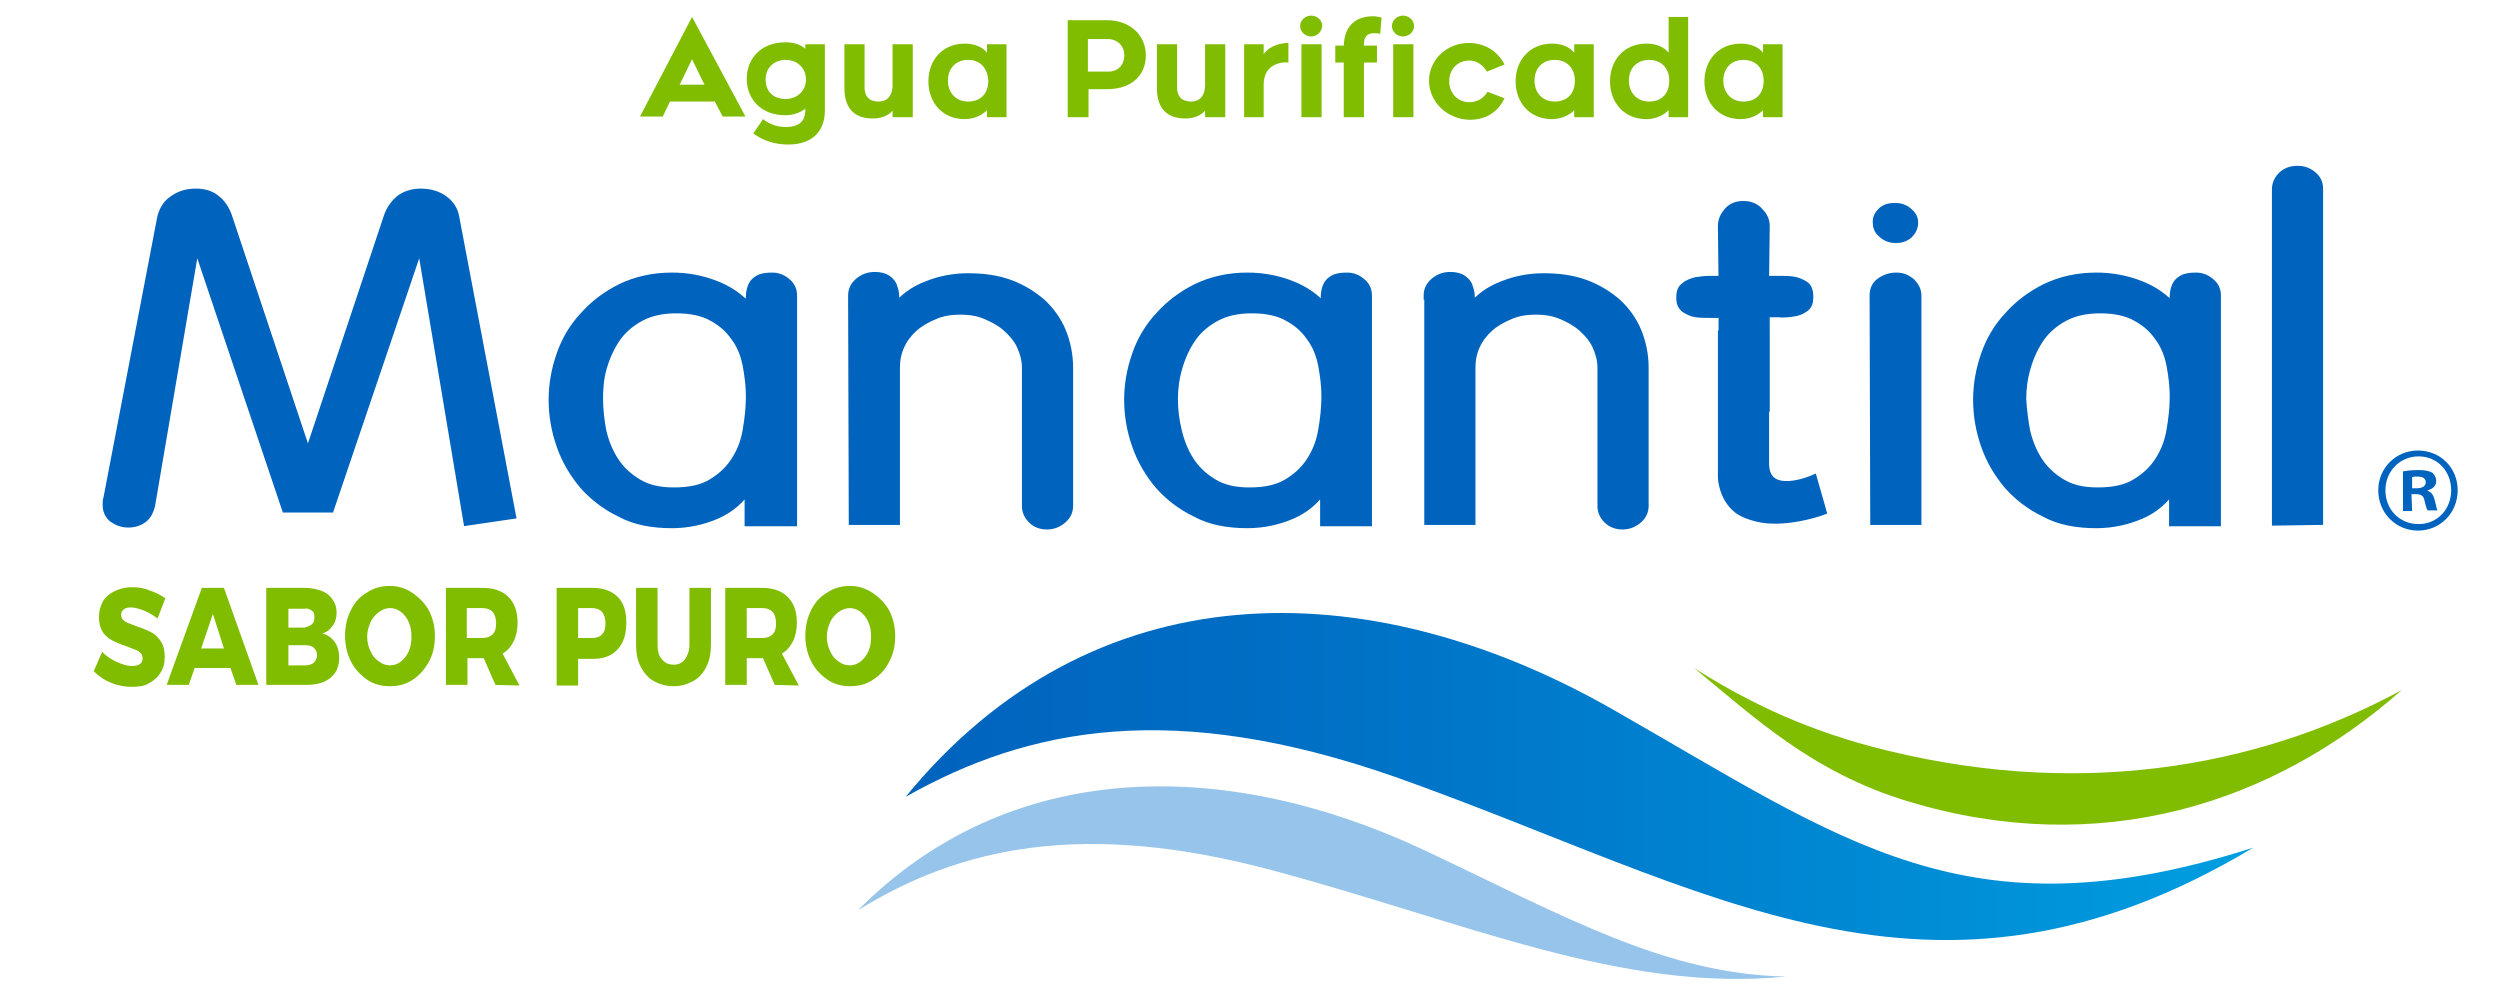 <svg xmlns="http://www.w3.org/2000/svg" xmlns:xlink="http://www.w3.org/1999/xlink" id="Capa_1" x="0px" y="0px" viewBox="0 0 384 154" style="enable-background:new 0 0 384 154;" xml:space="preserve"><style type="text/css">	.st0{fill:#0063BD;}	.st1{fill:#80BC00;}	.st2{fill:#0063BD;stroke:#0063BD;stroke-width:1.261;stroke-miterlimit:10;}	.st3{fill:url(#SVGID_1_);}	.st4{fill:#96C4EA;}</style><g id="Capa_9">	<g>		<g>			<path class="st0" d="M377.5,75.3c0,3.5-2.7,6.2-6.1,6.2c-3.4,0-6.1-2.7-6.1-6.2c0-3.4,2.7-6.1,6.1-6.1    C374.9,69.2,377.5,71.9,377.5,75.3L377.5,75.3z M366.4,75.3c0,2.9,2.1,5.2,5.1,5.2c2.9,0,5-2.3,5-5.2c0-2.9-2.1-5.2-5-5.2    C368.6,70.1,366.4,72.4,366.4,75.3L366.4,75.3z M370.5,78.5h-1.4v-6.1c0.6-0.1,1.3-0.2,2.4-0.2c1.2,0,1.7,0.2,2.1,0.4    c0.3,0.3,0.6,0.7,0.6,1.3c0,0.7-0.5,1.2-1.3,1.4v0.1c0.6,0.2,0.9,0.7,1.1,1.5c0.2,0.9,0.3,1.3,0.4,1.5h-1.5    c-0.2-0.2-0.3-0.8-0.5-1.5c-0.1-0.7-0.5-1-1.3-1h-0.7L370.5,78.5L370.5,78.5z M370.5,75h0.7c0.8,0,1.4-0.3,1.4-0.9    c0-0.6-0.4-0.9-1.3-0.9c-0.4,0-0.6,0-0.8,0.1V75z"></path>		</g>		<g>			<g>				<path class="st1" d="M106.3,2.6l8.2,15.3h-3.5l-1.2-2.3h-6.9l-1.1,2.3h-3.5L106.3,2.6z M108.2,13l-1.9-3.9l-1.9,3.9H108.2z"></path>				<path class="st1" d="M121.1,22.2c-2.1,0-3.9-0.6-5.4-1.7l1.5-2.2c0.9,0.7,2.2,1.3,3.8,1.2c2.4-0.1,2.7-1.6,2.7-2.6v-0.2     c-0.8,0.6-1.8,1-3.1,1c-3.7,0-5.9-2.5-5.9-5.6c0-3.1,2.2-5.6,5.9-5.6c1.3,0,2.3,0.3,3.1,1V6.8h3V17     C126.7,20.2,124.7,22.2,121.1,22.2z M123.8,12.2c0-1.7-1.3-3-3.1-3c-1.9,0-3.1,1.3-3.1,3c0,1.8,1.1,3,3.1,3     C122.5,15.2,123.8,13.9,123.8,12.2z"></path>				<path class="st1" d="M129.7,13.5V6.8h3.1v6.6c0,1.7,1,2.2,2.2,2.2c0.9,0,2.2-0.5,2.1-2.9V6.8h3.1V18h-3.1v-1     c-0.7,0.8-1.8,1.2-3,1.2C130.9,18.2,129.7,16.3,129.7,13.5z"></path>				<path class="st1" d="M151.6,16.9c-0.5,0.6-1.8,1.4-3.4,1.4c-3.5,0-5.6-2.6-5.6-5.8s2.1-5.8,5.6-5.8c1.6,0,2.8,0.6,3.4,1.4V6.8h3     V18h-3V16.9z M148.7,9.2c-1.9,0-3.1,1.3-3.1,3.2c0,1.8,1.2,3.2,3.1,3.2c1.9,0,3.1-1.2,3.1-3.2C151.7,10.5,150.6,9.2,148.7,9.2z"></path>				<path class="st1" d="M176,8.5c0,2.9-2,5.2-6,5.2h-2.8V18h-3.2V3.1h6C173.7,3.1,176,5.5,176,8.5z M172.7,8.5     c0-1.3-0.9-2.5-2.6-2.5h-3v5h3.3C172,10.9,172.7,9.7,172.7,8.5z"></path>				<path class="st1" d="M177.7,13.5V6.8h3.1v6.6c0,1.7,1,2.2,2.2,2.2c0.9,0,2.2-0.5,2.1-2.9V6.8h3.1V18h-3.1v-1     c-0.7,0.8-1.8,1.2-3,1.2C178.9,18.2,177.7,16.3,177.7,13.5z"></path>				<path class="st1" d="M194.1,13V18h-3V6.8h3v1.5c1.1-1.5,3-1.7,3.8-1.7v3C197.2,9.5,194.1,9.6,194.1,13z"></path>				<path class="st1" d="M201.4,5.6c-0.9,0-1.7-0.7-1.7-1.6c0-0.9,0.8-1.6,1.7-1.6c0.9,0,1.7,0.7,1.7,1.6     C203,4.9,202.3,5.6,201.4,5.6z M199.9,6.8h3.1V18h-3.1V6.8z"></path>				<path class="st1" d="M209.5,18h-3.1V9.6h-1.3V7h1.3c0.1-3,1.8-4.5,4.5-4.5c0.4,0,0.9,0.1,1.3,0.2l-0.2,2.5     c-0.3-0.1-0.8-0.1-1.1-0.1c-1.4,0.1-1.4,1.2-1.4,1.9h2v2.6h-2L209.5,18L209.5,18z"></path>				<path class="st1" d="M215.5,5.6c-0.9,0-1.7-0.7-1.7-1.6c0-0.9,0.8-1.6,1.7-1.6c0.9,0,1.7,0.7,1.7,1.6     C217.2,4.9,216.4,5.6,215.5,5.6z M214,6.8h3.1V18H214V6.8z"></path>				<path class="st1" d="M219.5,12.4c0-3.2,2.7-5.8,6.1-5.8c2.4,0,4.4,1.2,5.5,3.3l-2.7,1.1c-0.7-1.1-1.6-1.7-2.7-1.7     c-1.8,0-3.1,1.3-3.1,3.2c0,1.8,1.3,3.2,3.1,3.2c1.1,0,2.1-0.5,2.8-1.6l2.6,1c-1.1,2.2-2.9,3.3-5.4,3.3     C222.3,18.3,219.5,15.7,219.5,12.4z"></path>				<path class="st1" d="M241.8,16.9c-0.5,0.6-1.8,1.4-3.4,1.4c-3.5,0-5.6-2.6-5.6-5.8s2.1-5.8,5.6-5.8c1.6,0,2.8,0.6,3.4,1.4V6.8h3     V18h-3V16.9z M238.8,9.2c-1.9,0-3.1,1.3-3.1,3.2c0,1.8,1.2,3.2,3.1,3.2c1.9,0,3.1-1.2,3.1-3.2C241.9,10.5,240.7,9.2,238.8,9.2z"></path>				<path class="st1" d="M256.3,16.9c-0.5,0.6-1.8,1.4-3.4,1.4c-3.5,0-5.6-2.6-5.6-5.8s2.1-5.8,5.6-5.8c1.6,0,2.8,0.6,3.4,1.4V2.6h3     V18h-3V16.9z M253.3,9.2c-1.9,0-3.1,1.3-3.1,3.2c0,1.8,1.2,3.2,3.1,3.2c1.9,0,3.1-1.2,3.1-3.2C256.4,10.5,255.2,9.2,253.3,9.2z"></path>				<path class="st1" d="M270.8,16.9c-0.5,0.6-1.8,1.4-3.4,1.4c-3.5,0-5.6-2.6-5.6-5.8s2.1-5.8,5.6-5.8c1.6,0,2.8,0.6,3.4,1.4V6.8h3     V18h-3V16.9z M267.8,9.2c-1.9,0-3.1,1.3-3.1,3.2c0,1.8,1.2,3.2,3.1,3.2c1.9,0,3.1-1.2,3.1-3.2C270.9,10.5,269.7,9.2,267.8,9.2z"></path>			</g>			<g>				<path class="st2" d="M33.2,30.6c0.8,0.6,1.4,1.5,1.8,2.6l12.3,36.9l12.3-36.9c0.4-1.1,1-1.9,1.8-2.6c0.8-0.6,1.9-1,3.2-1     c1.3,0,2.5,0.3,3.5,1c1,0.7,1.6,1.6,1.8,2.7l8.7,45.8l-6.8,1l-7.2-43l-13.9,41h-6.8l-13.8-41l-6.9,40.5c-0.2,0.8-0.5,1.5-1.1,2     c-0.6,0.5-1.4,0.8-2.4,0.8c-0.9,0-1.7-0.3-2.4-0.8c-0.6-0.5-0.9-1.2-0.9-2c0-0.5,0-0.8,0.1-1l8.3-43.3c0.3-1.1,0.9-2.1,1.9-2.7     c1-0.7,2.1-1,3.4-1C31.3,29.6,32.4,29.9,33.2,30.6z"></path>				<path class="st2" d="M115.2,45.6c0-0.6,0.1-1.1,0.3-1.6c0.2-0.5,0.5-0.8,1-1.1c0.5-0.3,1.2-0.4,2.1-0.4c0.9,0,1.6,0.3,2.3,0.9     s0.9,1.3,0.9,2v34.8H115v-5.3c-1.3,1.9-2.9,3.3-5,4.2c-2.1,0.9-4.4,1.4-6.8,1.4c-3,0-5.7-0.5-7.9-1.7c-2.3-1.1-4.2-2.6-5.7-4.3     c-1.5-1.8-2.7-3.8-3.5-6.1c-0.8-2.3-1.2-4.6-1.2-7c0-2.3,0.4-4.6,1.2-6.9c0.8-2.3,2-4.3,3.6-6c1.6-1.8,3.5-3.2,5.7-4.3     c2.3-1.1,4.9-1.7,7.8-1.7c2.3,0,4.5,0.4,6.6,1.2c2.1,0.8,3.9,2,5.3,3.7C115.1,46.8,115.1,46.2,115.2,45.6z M92.5,66.2     c0.4,1.7,1,3.2,1.9,4.6c0.9,1.4,2.1,2.5,3.6,3.4c1.5,0.9,3.3,1.3,5.5,1.3c2.4,0,4.3-0.4,5.8-1.3s2.7-2,3.6-3.4s1.5-2.9,1.8-4.7     c0.3-1.7,0.5-3.5,0.5-5.2c0-1.6-0.2-3.2-0.5-4.8c-0.3-1.6-0.9-3.1-1.8-4.3c-0.9-1.3-2-2.3-3.5-3.1c-1.4-0.8-3.3-1.2-5.5-1.2     c-2.2,0-4,0.4-5.5,1.2c-1.5,0.8-2.8,1.9-3.7,3.2c-0.9,1.3-1.6,2.8-2.1,4.5S92,59.7,92,61.3C92,62.9,92.2,64.6,92.5,66.2z"></path>				<path class="st2" d="M130.9,45.4c0-0.8,0.3-1.5,1-2.1c0.7-0.6,1.5-0.9,2.5-0.9c0.8,0,1.5,0.2,1.9,0.5s0.8,0.7,0.9,1.2     c0.2,0.5,0.3,1,0.3,1.6s0,1.2,0,1.7c1.2-1.6,2.8-2.8,4.9-3.6c2-0.8,4.1-1.2,6.3-1.2c2.4,0,4.5,0.3,6.4,1s3.5,1.7,4.9,2.9     c1.3,1.2,2.4,2.7,3.1,4.4c0.7,1.7,1.1,3.6,1.1,5.6v21.2c0,0.8-0.3,1.5-1,2.1c-0.7,0.6-1.5,0.9-2.4,0.9c-0.9,0-1.7-0.3-2.3-0.9     c-0.6-0.6-0.9-1.3-0.9-2V56.5c0-1.2-0.3-2.3-0.8-3.4c-0.5-1.1-1.3-2-2.2-2.8c-0.9-0.8-2-1.4-3.2-1.9c-1.2-0.5-2.5-0.7-3.9-0.7     c-1.4,0-2.7,0.2-3.9,0.7c-1.2,0.5-2.3,1.1-3.2,1.9c-0.9,0.8-1.6,1.7-2.1,2.8c-0.5,1.1-0.7,2.2-0.7,3.4V80h-6.6L130.9,45.4     L130.9,45.4z"></path>				<path class="st2" d="M203.5,45.6c0-0.6,0.1-1.1,0.3-1.6c0.2-0.5,0.5-0.8,1-1.1c0.5-0.3,1.2-0.4,2.1-0.4c0.9,0,1.6,0.3,2.3,0.9     s0.9,1.3,0.9,2v34.8h-6.7v-5.3c-1.3,1.9-2.9,3.3-5,4.2c-2.1,0.9-4.4,1.4-6.8,1.4c-3,0-5.7-0.5-7.9-1.7c-2.3-1.1-4.2-2.6-5.7-4.3     c-1.5-1.8-2.7-3.8-3.5-6.1c-0.8-2.3-1.2-4.6-1.2-7c0-2.3,0.4-4.6,1.2-6.9c0.8-2.3,2-4.3,3.6-6c1.6-1.8,3.5-3.2,5.7-4.3     c2.3-1.1,4.9-1.7,7.8-1.7c2.3,0,4.5,0.4,6.6,1.2s3.9,2,5.3,3.7C203.5,46.8,203.5,46.2,203.5,45.6z M180.9,66.2     c0.4,1.7,1,3.2,1.9,4.6c0.9,1.4,2.1,2.5,3.6,3.4c1.5,0.9,3.3,1.3,5.5,1.3c2.4,0,4.3-0.4,5.8-1.3s2.7-2,3.6-3.4s1.5-2.9,1.8-4.7     c0.3-1.7,0.5-3.5,0.5-5.2c0-1.6-0.2-3.2-0.5-4.8c-0.3-1.6-0.9-3.1-1.8-4.3c-0.9-1.3-2-2.3-3.5-3.1c-1.4-0.8-3.3-1.2-5.5-1.2     c-2.2,0-4,0.4-5.5,1.2c-1.5,0.8-2.8,1.9-3.7,3.2c-0.9,1.3-1.6,2.8-2.1,4.5s-0.7,3.3-0.7,4.9C180.3,62.9,180.5,64.6,180.9,66.2z"></path>				<path class="st2" d="M219.3,45.4c0-0.8,0.3-1.5,1-2.1c0.7-0.6,1.5-0.9,2.5-0.9c0.8,0,1.5,0.2,1.9,0.5s0.8,0.7,0.9,1.2     c0.2,0.5,0.3,1,0.3,1.6s0,1.2,0,1.7c1.2-1.6,2.8-2.8,4.9-3.6c2-0.8,4.1-1.2,6.3-1.2c2.4,0,4.5,0.3,6.4,1     c1.9,0.7,3.5,1.7,4.9,2.9c1.3,1.2,2.4,2.7,3.1,4.4c0.7,1.7,1.1,3.6,1.1,5.6v21.2c0,0.8-0.3,1.5-1,2.1c-0.7,0.6-1.5,0.9-2.4,0.9     c-0.9,0-1.7-0.3-2.3-0.9c-0.6-0.6-0.9-1.3-0.9-2V56.5c0-1.2-0.3-2.3-0.8-3.4c-0.5-1.1-1.3-2-2.2-2.8s-2-1.4-3.2-1.9     c-1.2-0.5-2.5-0.7-3.9-0.7c-1.4,0-2.7,0.2-3.9,0.7c-1.2,0.5-2.3,1.1-3.2,1.9c-0.9,0.8-1.6,1.7-2.1,2.8c-0.5,1.1-0.7,2.2-0.7,3.4     V80h-6.6V45.4z"></path>				<path class="st2" d="M264.5,34.7c0-0.8,0.3-1.5,0.9-2.2c0.6-0.7,1.4-1,2.4-1c0.9,0,1.8,0.3,2.4,1c0.7,0.7,1,1.4,1,2.2l-0.1,8.3     c0.5,0,1.2,0,2,0c0.8,0,1.5,0,2.3,0.1c0.7,0.1,1.3,0.4,1.8,0.7s0.7,1,0.7,1.8c0,0.8-0.2,1.4-0.7,1.7c-0.5,0.4-1.1,0.6-1.8,0.7     c-0.7,0.1-1.4,0.2-2.2,0.1c-0.8,0-1.4,0-2,0v14.5h-6.6V48.2c-0.6,0-1.2,0-2,0c-0.7,0-1.4,0-2.1-0.1c-0.7-0.1-1.2-0.4-1.7-0.7     c-0.5-0.4-0.7-0.9-0.7-1.7c0-0.8,0.2-1.4,0.7-1.7c0.4-0.4,1-0.6,1.7-0.8c0.7-0.1,1.4-0.2,2.1-0.2c0.7,0,1.4,0,2,0L264.5,34.7     L264.5,34.7z"></path>				<path class="st2" d="M287.8,45.4c0-0.9,0.3-1.6,1-2.1c0.7-0.5,1.5-0.8,2.5-0.8c0.9,0,1.6,0.3,2.3,0.9c0.6,0.6,0.9,1.3,0.9,2     v34.6h-6.6L287.8,45.4L287.8,45.4z M289,32.5c0.5-0.5,1.2-0.7,2.1-0.7c0.7,0,1.4,0.2,2,0.7c0.6,0.5,0.9,1,0.9,1.7     s-0.3,1.3-0.8,1.8c-0.6,0.5-1.2,0.7-2,0.7c-0.7,0-1.4-0.2-2-0.7c-0.6-0.5-0.9-1-0.9-1.7C288.2,33.6,288.5,33,289,32.5z"></path>				<path class="st2" d="M333.9,45.6c0-0.6,0.1-1.1,0.3-1.6c0.2-0.5,0.5-0.8,1-1.1c0.5-0.3,1.2-0.4,2.1-0.4c0.9,0,1.6,0.3,2.3,0.9     s0.9,1.3,0.9,2v34.8h-6.7v-5.3c-1.3,1.9-2.9,3.3-5,4.2c-2.1,0.9-4.4,1.4-6.8,1.4c-3,0-5.7-0.5-7.9-1.7c-2.3-1.1-4.2-2.6-5.7-4.3     c-1.5-1.8-2.7-3.8-3.5-6.1c-0.8-2.3-1.2-4.6-1.2-7c0-2.3,0.4-4.6,1.2-6.9c0.8-2.3,2-4.3,3.6-6c1.6-1.8,3.5-3.2,5.7-4.3     c2.3-1.1,4.9-1.7,7.8-1.7c2.3,0,4.5,0.4,6.6,1.2s3.9,2,5.3,3.7C333.8,46.8,333.8,46.2,333.9,45.6z M311.2,66.2     c0.4,1.7,1,3.2,1.9,4.6c0.9,1.4,2.1,2.5,3.6,3.4c1.5,0.9,3.3,1.3,5.5,1.3c2.4,0,4.3-0.4,5.8-1.3s2.7-2,3.6-3.4     c0.9-1.4,1.5-2.9,1.8-4.7c0.3-1.7,0.5-3.5,0.5-5.2c0-1.6-0.2-3.2-0.5-4.8c-0.3-1.6-0.9-3.1-1.8-4.3c-0.9-1.3-2-2.3-3.5-3.1     c-1.4-0.8-3.3-1.2-5.5-1.2c-2.2,0-4,0.4-5.5,1.2s-2.8,1.9-3.7,3.2c-0.9,1.3-1.6,2.8-2.1,4.5s-0.7,3.3-0.7,4.9     C310.7,62.9,310.9,64.6,311.2,66.2z"></path>				<path class="st2" d="M349.6,29.1c0-0.8,0.3-1.5,0.9-2.1s1.4-0.9,2.4-0.9s1.7,0.3,2.4,0.9s0.9,1.3,0.9,2.1v50.9l-6.6,0.1     L349.6,29.1L349.6,29.1z"></path>				<path class="st2" d="M279.9,78.5l-1.4-4.9c0,0-7.3,3.2-7.4-2.3c0-4.2,0-19.9,0-19.9h-6.6v22c0,0,0.1,3.1,2.5,4.9     c0.9,0.7,3.2,1.5,5.3,1.5C276.1,79.9,279.9,78.5,279.9,78.5z"></path>			</g>		</g>		<g>							<linearGradient id="SVGID_1_" gradientUnits="userSpaceOnUse" x1="139.116" y1="33.948" x2="346.048" y2="33.948" gradientTransform="matrix(1 0 0 -1 0 153.235)">				<stop offset="2.415534e-04" style="stop-color:#0063BD"></stop>				<stop offset="0.271" style="stop-color:#006EC4"></stop>				<stop offset="0.747" style="stop-color:#008CD5"></stop>				<stop offset="1" style="stop-color:#009EE0"></stop>			</linearGradient>			<path class="st3" d="M139.1,122.4c28.6-35,70.7-35,108.5-13.5c35.8,20.4,54.5,35.4,98.5,21.3c-49.5,29.7-83.6,6.2-131.9-10.9    C180.4,107.5,158.2,111.6,139.1,122.4z"></path>			<path class="st4" d="M218.8,130.6c21.8,10.3,37,19,55.5,19.4c-25.2,2.5-49.3-8.4-78.8-16.3c-29-7.8-48-3.6-63.7,6.1    C154.8,116.6,187.7,116,218.8,130.6z"></path>			<path class="st1" d="M293.1,123.1c-14.9-4.5-23.8-13.1-32.9-20.5c7.4,4.7,15.9,9,27,12c31.1,8.3,59.2,3.6,81.7-8.6    C349.1,123.5,322.6,132,293.1,123.1z"></path>		</g>		<g>			<g>				<path class="st1" d="M21.9,93.7c-0.8-0.3-1.4-0.4-1.9-0.4c-0.4,0-0.7,0.1-1,0.3c-0.2,0.2-0.4,0.4-0.4,0.8c0,0.3,0.1,0.6,0.3,0.8     c0.2,0.2,0.5,0.4,0.8,0.5c0.3,0.1,0.7,0.3,1.3,0.5c0.9,0.3,1.6,0.6,2.2,0.9s1.1,0.8,1.5,1.4c0.4,0.6,0.6,1.4,0.6,2.4     s-0.2,1.8-0.7,2.5c-0.4,0.7-1.1,1.2-1.8,1.6s-1.6,0.5-2.6,0.5c-1,0-2.1-0.2-3.1-0.6c-1-0.4-1.9-1-2.7-1.8l1.3-3     c0.6,0.7,1.4,1.2,2.3,1.6s1.6,0.6,2.3,0.6c0.5,0,0.9-0.1,1.2-0.3c0.3-0.2,0.4-0.5,0.4-0.9c0-0.3-0.1-0.6-0.3-0.8     c-0.2-0.2-0.5-0.4-0.8-0.5c-0.3-0.1-0.8-0.3-1.3-0.5c-0.9-0.3-1.6-0.6-2.2-0.9c-0.6-0.3-1.1-0.7-1.5-1.3s-0.6-1.4-0.6-2.3     c0-0.9,0.2-1.7,0.6-2.4c0.4-0.7,1-1.2,1.8-1.6c0.8-0.4,1.7-0.6,2.7-0.6c0.9,0,1.8,0.1,2.7,0.5c0.9,0.3,1.7,0.7,2.4,1.2l-1.2,3.1     C23.4,94.4,22.7,94,21.9,93.7z"></path>				<path class="st1" d="M36.3,105.2l-0.9-2.6h-5.5l-0.9,2.6h-3.4l5.4-14.9h3.4l5.3,14.9H36.3z M30.9,99.6h3.5l-1.7-5.3L30.9,99.6z"></path>				<path class="st1" d="M49.5,90.8c0.7,0.3,1.2,0.7,1.6,1.3c0.4,0.6,0.6,1.2,0.6,2c0,0.8-0.2,1.5-0.6,2c-0.4,0.6-0.9,1-1.6,1.2     c0.8,0.2,1.4,0.6,1.9,1.3c0.5,0.7,0.7,1.5,0.7,2.5c0,0.8-0.2,1.6-0.6,2.2c-0.4,0.6-1,1.1-1.7,1.4c-0.7,0.3-1.6,0.5-2.6,0.5h-6.3     V90.3h6C47.9,90.3,48.7,90.5,49.5,90.8z M47.9,95.9c0.3-0.3,0.4-0.6,0.4-1.1c0-0.5-0.1-0.8-0.4-1c-0.3-0.2-0.6-0.4-1.1-0.3h-2.5     v2.9h2.5C47.2,96.3,47.6,96.1,47.9,95.9z M48.2,101.8c0.3-0.3,0.5-0.7,0.5-1.2c0-0.5-0.2-0.8-0.5-1.1c-0.3-0.3-0.8-0.4-1.4-0.4     h-2.5v3.1h2.5C47.4,102.2,47.8,102.1,48.2,101.8z"></path>				<path class="st1" d="M63.4,91.1c1,0.7,1.9,1.6,2.5,2.7c0.6,1.2,0.9,2.5,0.9,3.9c0,1.5-0.3,2.8-0.9,3.9s-1.4,2.1-2.5,2.8     c-1,0.7-2.2,1-3.5,1s-2.5-0.3-3.5-1c-1-0.7-1.9-1.6-2.5-2.8c-0.6-1.2-0.9-2.5-0.9-4c0-1.4,0.3-2.7,0.9-3.9     c0.6-1.2,1.4-2.1,2.5-2.7c1-0.7,2.2-1,3.5-1S62.4,90.4,63.4,91.1z M58.2,94c-0.5,0.4-1,0.9-1.3,1.6c-0.3,0.7-0.5,1.4-0.5,2.2     c0,0.8,0.2,1.6,0.5,2.2c0.3,0.7,0.7,1.2,1.3,1.6c0.5,0.4,1.1,0.6,1.7,0.6s1.2-0.2,1.7-0.6c0.5-0.4,0.9-0.9,1.2-1.6     c0.3-0.7,0.4-1.4,0.4-2.2c0-0.8-0.1-1.5-0.4-2.2c-0.3-0.7-0.7-1.2-1.2-1.6s-1.1-0.6-1.7-0.6S58.8,93.6,58.2,94z"></path>				<path class="st1" d="M76.1,105.2l-1.8-4.1h-0.1h-2.4v4.1h-3.3V90.3h5.7c1.7,0,3,0.5,3.9,1.4c0.9,0.9,1.4,2.2,1.4,3.9     c0,1.1-0.2,2.1-0.6,2.9c-0.4,0.8-0.9,1.4-1.7,1.9l2.6,4.9L76.1,105.2L76.1,105.2z M71.7,98h2.4c0.7,0,1.2-0.2,1.6-0.6     c0.4-0.4,0.5-1,0.5-1.7c0-0.7-0.2-1.3-0.5-1.7c-0.4-0.4-0.9-0.6-1.6-0.6h-2.4V98z"></path>				<path class="st1" d="M94.9,91.7c0.9,0.9,1.3,2.2,1.3,3.9c0,1.8-0.4,3.1-1.3,4.1c-0.9,1-2.1,1.5-3.8,1.5h-2.3v4.1h-3.3V90.3h5.6     C92.7,90.3,94,90.8,94.9,91.7z M92.5,97.4c0.4-0.4,0.5-1,0.5-1.7c0-0.7-0.2-1.3-0.5-1.7c-0.4-0.4-0.9-0.6-1.6-0.6h-2.1V98H91     C91.6,98,92.2,97.8,92.5,97.4z"></path>				<path class="st1" d="M101.7,101.3c0.5,0.6,1.1,0.8,1.8,0.8c0.7,0,1.3-0.3,1.7-0.8c0.4-0.6,0.7-1.3,0.7-2.3v-8.7h3.3v8.7     c0,1.3-0.2,2.4-0.7,3.4c-0.5,1-1.1,1.7-2,2.2c-0.9,0.5-1.9,0.8-3,0.8c-1.2,0-2.2-0.3-3.1-0.8c-0.9-0.5-1.5-1.3-2-2.2     c-0.5-1-0.7-2.1-0.7-3.4v-8.7h3.3v8.7C101,100,101.2,100.8,101.7,101.3z"></path>				<path class="st1" d="M119,105.2l-1.8-4.1h-0.1h-2.4v4.1h-3.3V90.3h5.7c1.7,0,3,0.5,3.9,1.4c0.9,0.9,1.4,2.2,1.4,3.9     c0,1.1-0.2,2.1-0.6,2.9c-0.4,0.8-0.9,1.4-1.7,1.9l2.6,4.9L119,105.2L119,105.2z M114.7,98h2.4c0.7,0,1.2-0.2,1.6-0.6     c0.4-0.4,0.5-1,0.5-1.7c0-0.7-0.2-1.3-0.5-1.7c-0.4-0.4-0.9-0.6-1.6-0.6h-2.4V98z"></path>				<path class="st1" d="M134.1,91.1c1,0.7,1.9,1.6,2.5,2.7c0.6,1.2,0.9,2.5,0.9,3.9c0,1.5-0.3,2.8-0.9,3.9     c-0.6,1.2-1.4,2.1-2.5,2.8c-1,0.7-2.2,1-3.5,1s-2.5-0.3-3.5-1c-1-0.7-1.9-1.6-2.5-2.8c-0.6-1.2-0.9-2.5-0.9-4     c0-1.4,0.3-2.7,0.9-3.9c0.6-1.2,1.4-2.1,2.5-2.7c1-0.7,2.2-1,3.5-1S133,90.4,134.1,91.1z M128.8,94c-0.5,0.4-1,0.9-1.3,1.6     c-0.3,0.7-0.5,1.4-0.5,2.2c0,0.8,0.2,1.6,0.5,2.2c0.3,0.7,0.7,1.2,1.3,1.6c0.5,0.4,1.1,0.6,1.7,0.6c0.6,0,1.2-0.2,1.7-0.6     c0.5-0.4,0.9-0.9,1.2-1.6c0.3-0.7,0.4-1.4,0.4-2.2c0-0.8-0.1-1.5-0.4-2.2c-0.3-0.7-0.7-1.2-1.2-1.6c-0.5-0.4-1.1-0.6-1.7-0.6     C130,93.4,129.4,93.6,128.8,94z"></path>			</g>		</g>	</g></g><g id="Capa_6"></g></svg>